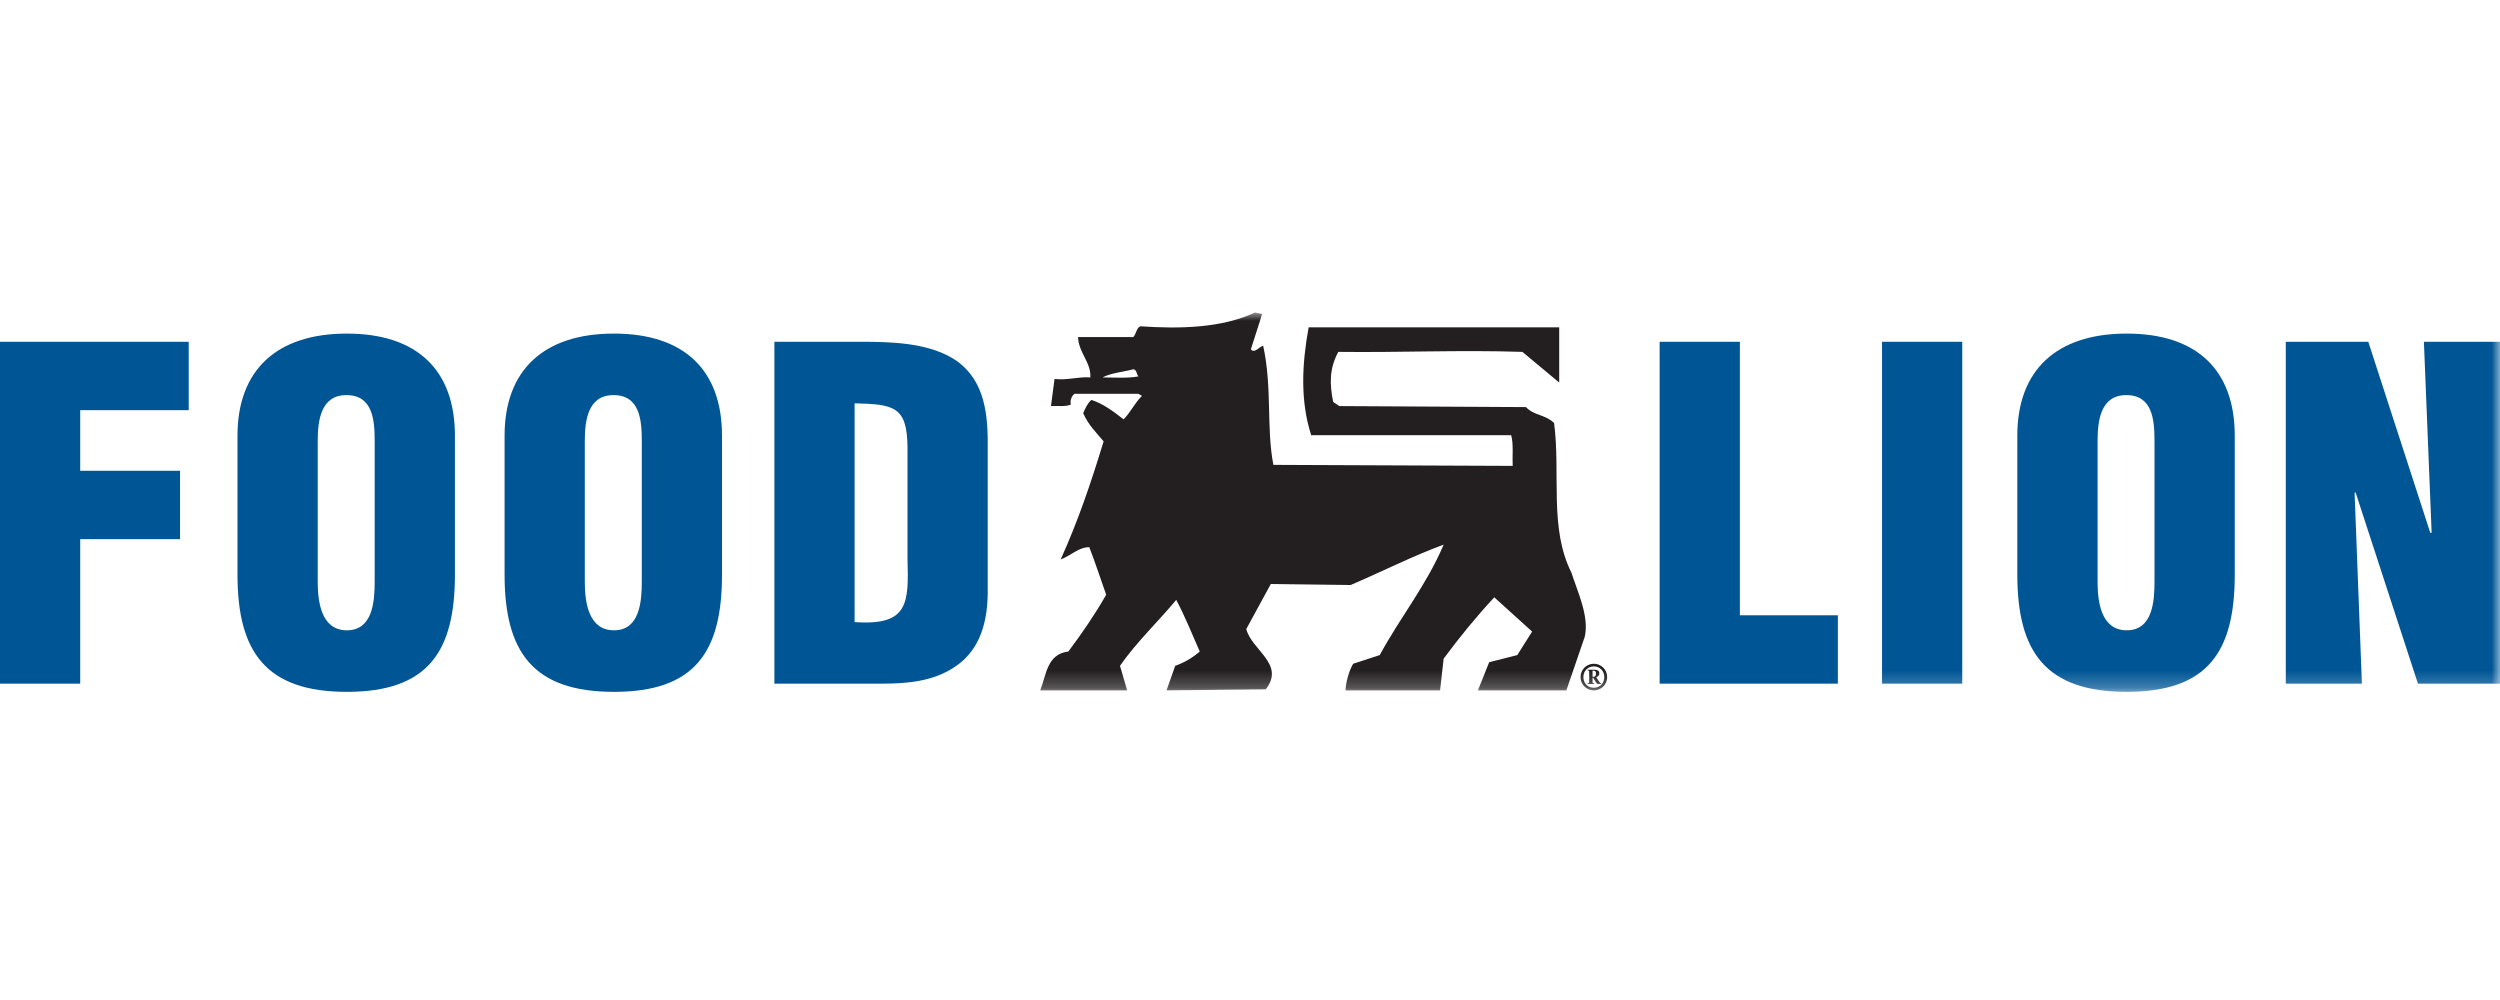 <?xml version="1.0" encoding="UTF-8"?> <svg xmlns="http://www.w3.org/2000/svg" xmlns:xlink="http://www.w3.org/1999/xlink" width="150" height="60" viewBox="0 0 150 60"><defs><polygon id="a" points="0 22.761 150 22.761 150 0 0 0"></polygon></defs><g fill="none" fill-rule="evenodd" transform="translate(0 18.75)"><polygon fill="#005695" points="0 1.757 0 22.269 4.813 22.269 4.813 13.599 10.802 13.599 10.802 9.496 4.813 9.496 4.813 5.86 11.322 5.86 11.322 1.757"></polygon><path fill="#005695" d="M22.481 7.72C22.481 6.461 22.372 4.956 20.785 4.956 19.254 4.956 19.063 6.461 19.063 7.72L19.063 16.143C19.063 17.318 19.254 19.068 20.813 19.068 22.372 19.068 22.481 17.318 22.481 16.143L22.481 7.72ZM27.295 15.732C27.295 20.354 25.68 22.761 20.813 22.761 15.945 22.761 14.249 20.354 14.249 15.732L14.249 7.391C14.249 3.453 16.601 1.265 20.813 1.265 25.025 1.265 27.295 3.453 27.295 7.391L27.295 15.732ZM38.507 7.72C38.507 6.461 38.396 4.956 36.81 4.956 35.278 4.956 35.088 6.461 35.088 7.72L35.088 16.143C35.088 17.318 35.278 19.068 36.838 19.068 38.396 19.068 38.507 17.318 38.507 16.143L38.507 7.72ZM43.32 15.732C43.32 20.354 41.706 22.761 36.838 22.761 31.97 22.761 30.275 20.354 30.275 15.732L30.275 7.391C30.275 3.453 32.626 1.265 36.838 1.265 41.05 1.265 43.32 3.453 43.32 7.391L43.32 15.732ZM51.276 18.577C54.504 18.795 54.531 17.483 54.449 14.747L54.449 8.048C54.422 5.641 53.629 5.504 51.276 5.45L51.276 18.577ZM46.463 22.269 46.463 1.757 51.687 1.757C53.437 1.757 55.543 1.811 57.102 2.714 58.962 3.808 59.263 5.805 59.263 7.773L59.263 16.88C59.235 18.933 58.606 20.436 57.211 21.312 55.953 22.132 54.422 22.269 52.945 22.269L46.463 22.269Z"></path><polygon fill="#005695" points="99.578 22.269 99.578 1.757 104.392 1.757 104.392 18.167 110.272 18.167 110.272 22.269"></polygon><mask id="b" fill="#fff"><use xlink:href="#a"></use></mask><polygon fill="#005695" points="112.922 22.269 117.735 22.269 117.735 1.757 112.922 1.757" mask="url(#b)"></polygon><path fill="#005695" d="M129.27,7.72 C129.27,6.461 129.163,4.956 127.577,4.956 C126.045,4.956 125.855,6.461 125.855,7.72 L125.855,16.143 C125.855,17.318 126.045,19.068 127.603,19.068 C129.163,19.068 129.27,17.318 129.27,16.143 L129.27,7.72 Z M134.085,15.732 C134.085,20.354 132.472,22.761 127.603,22.761 C122.735,22.761 121.039,20.354 121.039,15.732 L121.039,7.391 C121.039,3.453 123.392,1.265 127.603,1.265 C131.816,1.265 134.085,3.453 134.085,7.391 L134.085,15.732 Z" mask="url(#b)"></path><polygon fill="#005695" points="141.331 10.782 141.276 10.837 141.714 22.269 137.147 22.269 137.147 1.757 142.097 1.757 145.817 13.217 145.898 13.217 145.434 1.757 150 1.757 150 22.269 145.076 22.269" mask="url(#b)"></polygon><path fill="#231F20" d="M67.998 3.405C67.475 3.559 66.647 3.62 66.156 3.896 66.861 3.896 67.629 3.957 68.303 3.835 68.18 3.682 68.212 3.436 67.998 3.405L67.998 3.405ZM90.761 9.203C90.73 8.682 90.821 7.854 90.669 7.363L78.673 7.363C77.999 5.276 78.121 3.067 78.519.89L93.552.89 93.552 4.203 91.344 2.363C87.601 2.24 84.072 2.408 80.299 2.363 79.747 3.375 79.777 4.327 79.993 5.368L80.36 5.615 91.559 5.676C92.05 6.198 92.693 6.105 93.245 6.627 93.645 9.695 92.939 12.946 94.289 15.615 94.657 16.781 95.362 18.223 95.087 19.45L93.982 22.672 88.675 22.672 89.35 20.984 91.037 20.555 91.927 19.144 89.656 17.089C88.521 18.315 87.601 19.45 86.619 20.769L86.405 22.672 80.729 22.672C80.759 22.181 80.913 21.566 81.189 21.076L82.784 20.555C84.072 18.192 85.577 16.381 86.619 13.928 84.778 14.603 82.906 15.554 81.036 16.351L76.249 16.29 74.777 18.99C75.083 20.247 77.14 21.106 75.943 22.61L69.991 22.672 70.513 21.2C71.033 21.014 71.525 20.739 71.985 20.341 71.525 19.297 71.096 18.223 70.574 17.242 69.592 18.437 68.15 19.818 67.199 21.2L67.629 22.672 62.413 22.672C62.781 21.751 62.812 20.494 64.101 20.341 64.929 19.236 65.727 18.069 66.371 16.935 66.033 15.984 65.727 15.033 65.358 14.081 64.715 14.081 64.285 14.573 63.64 14.818 64.683 12.517 65.481 10.155 66.217 7.731 65.727 7.148 65.327 6.779 64.99 6.043 65.113 5.767 65.236 5.461 65.481 5.246 66.187 5.461 66.861 5.982 67.414 6.411 67.843 5.982 68.058 5.461 68.518 5.001L68.303 4.878 64.468 4.878C64.285 5.031 64.193 5.276 64.254 5.522 63.886 5.676 63.457 5.584 63.058 5.615L63.272 3.988C64.039 4.08 64.744 3.835 65.42 3.896 65.481 3.006 64.715 2.424 64.683 1.473L67.998 1.473C68.18 1.288 68.18.92 68.426.828 70.728.982 73.274.952 75.299-0L75.728.092 75.053 2.208C75.268 2.484 75.545 2.055 75.79 1.994 76.342 4.51 75.973 6.934 76.403 9.142L90.761 9.203ZM95.553 21.857 95.625 21.857C95.723 21.857 95.761 21.76 95.761 21.661 95.761 21.534 95.701 21.489 95.627 21.489L95.553 21.489 95.553 21.857ZM95.352 21.557C95.352 21.493 95.346 21.485 95.256 21.478L95.256 21.434 95.69 21.434C95.837 21.434 95.959 21.501 95.959 21.652 95.959 21.758 95.885 21.851 95.776 21.887L95.95 22.152C95.993 22.217 96.026 22.247 96.072 22.247L96.072 22.287 95.866 22.287C95.826 22.287 95.789 22.235 95.719 22.124L95.586 21.912 95.553 21.912 95.553 22.167C95.553 22.231 95.559 22.24 95.649 22.247L95.649 22.287 95.256 22.287 95.256 22.247C95.346 22.24 95.352 22.231 95.352 22.167L95.352 21.557ZM95.631 22.516C95.991 22.516 96.258 22.249 96.258 21.876 96.258 21.501 95.991 21.234 95.631 21.234 95.272 21.234 95.004 21.501 95.004 21.876 95.004 22.249 95.272 22.516 95.631 22.516L95.631 22.516ZM95.631 21.075C96.072 21.075 96.43 21.432 96.43 21.876 96.43 22.317 96.072 22.674 95.631 22.674 95.189 22.674 94.833 22.317 94.833 21.876 94.833 21.432 95.189 21.075 95.631 21.075L95.631 21.075Z" mask="url(#b)"></path></g></svg> 